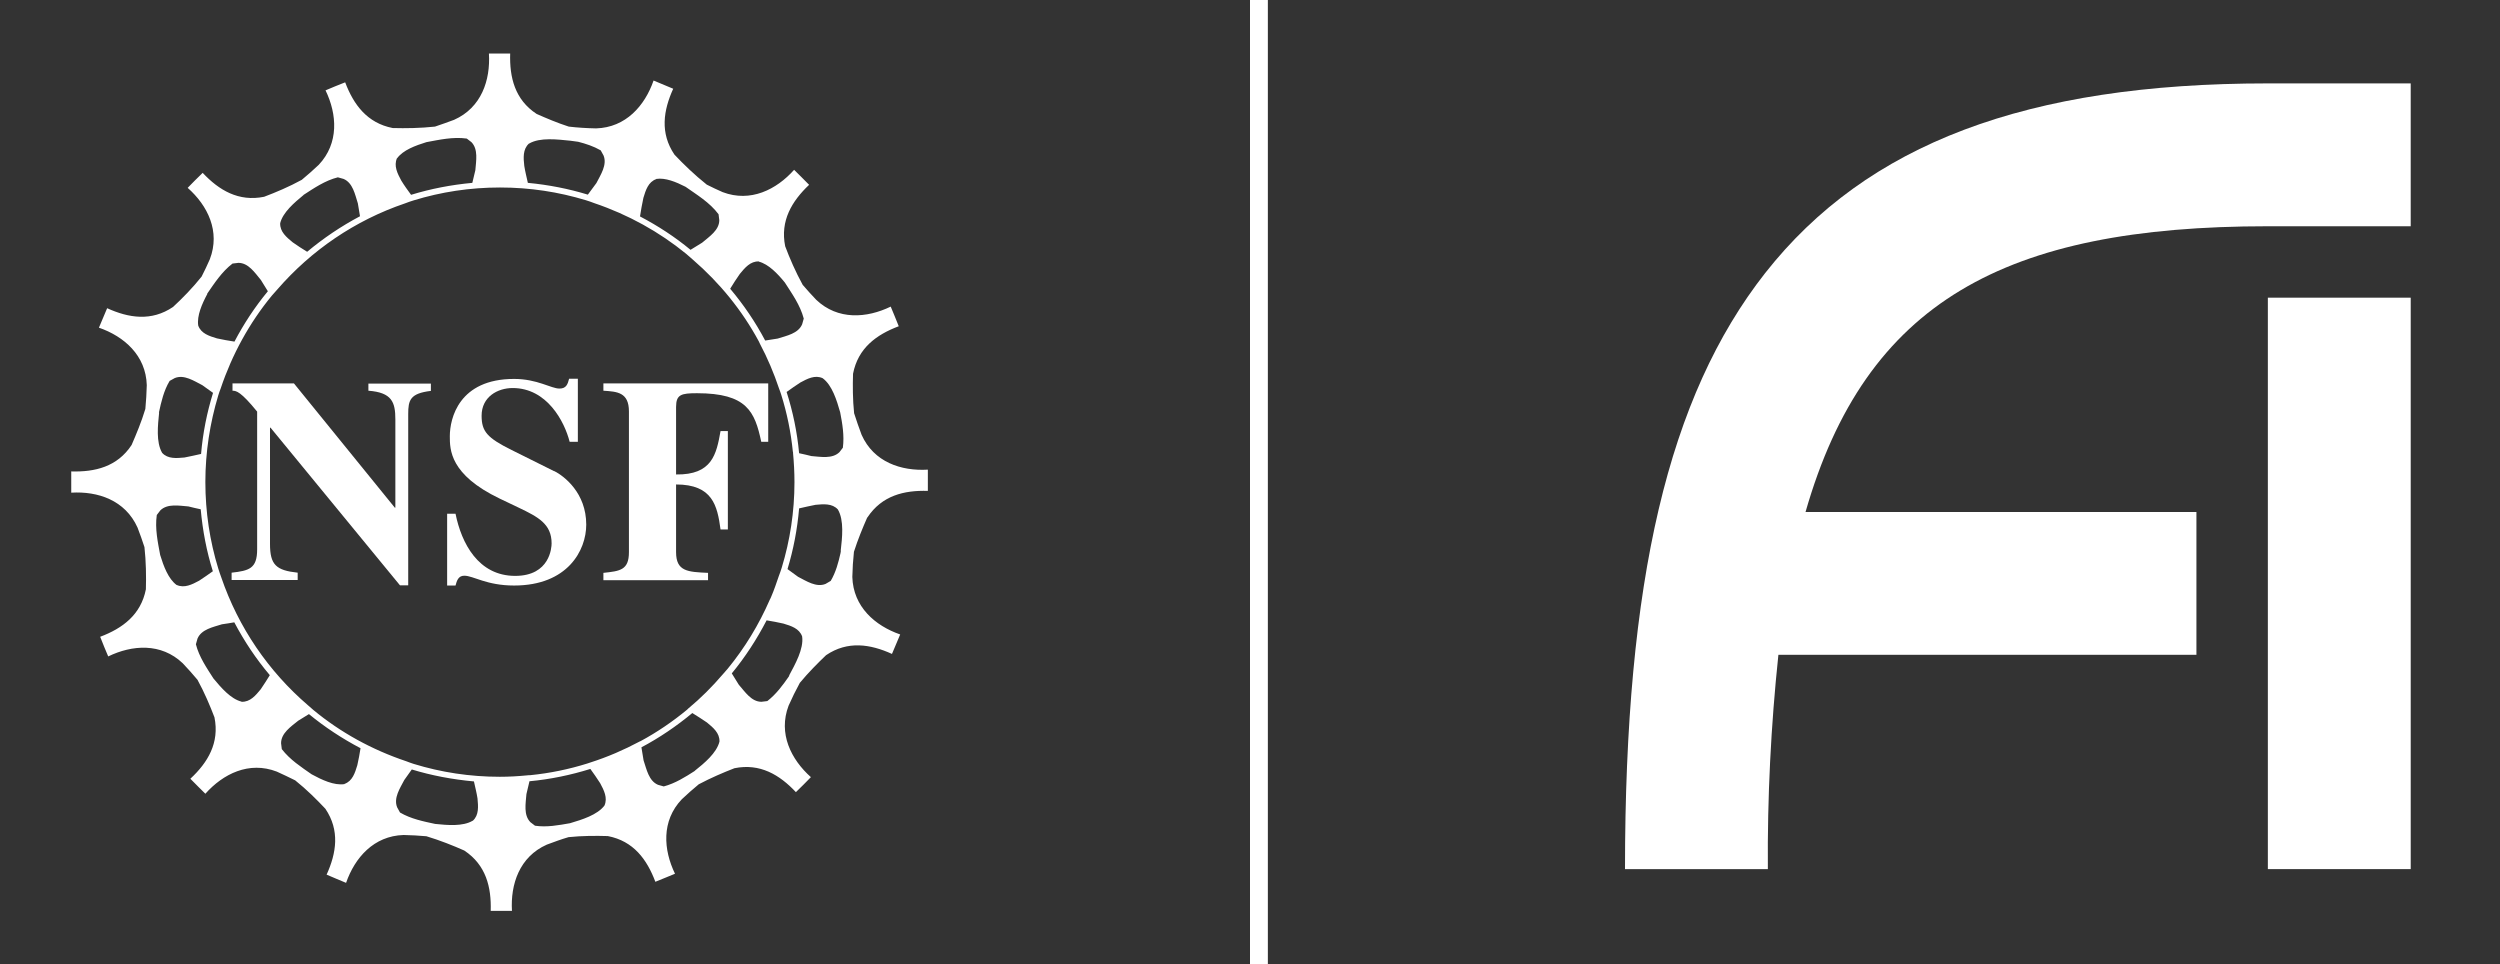 <?xml version="1.0" encoding="UTF-8"?>
<svg id="Layer_1" xmlns="http://www.w3.org/2000/svg" version="1.1" viewBox="0 0 140 54">
  <rect x="0" y="0" width="140" height="54" fill="#333333" stroke="none"/>
  <!-- Generator: Adobe Illustrator 29.4.0, SVG Export Plug-In . SVG Version: 2.1.0 Build 152)  -->
  <defs>
    <style>
      .st0 {
        fill: #fff;
      }
    </style>
  </defs>
  <rect class="st0" x="127" y="16.67" width="8" height="32"/>
  <path class="st0" d="M135,4.67h-8c-13.51,0-22.45,3.38-28.15,10.62-5.43,6.92-7.85,17.21-7.85,33.38h8c-.03-4.01.17-8.01.59-12h23.41v-8h-21.89c3.37-11.75,11.14-16,25.89-16h8v-8Z"/>
  <g>
    <path class="st0" d="M20.63,21.88c1.32.1,1.51.64,1.51,1.61v4.94h-.03l-5.65-6.96h-3.44v.41c.21,0,.47.05,1.38,1.17v7.72c0,1.08-.46,1.19-1.43,1.3v.41h3.7v-.41c-1.21-.13-1.55-.44-1.55-1.61v-6.51h.03l7.25,8.83h.46v-9.59c0-.78.1-1.16,1.27-1.3v-.41h-3.5v.41Z"/>
    <polygon class="st0" points="31.9 24.74 31.9 24.74 31.9 24.74 31.9 24.74 31.9 24.74"/>
    <path class="st0" d="M31.04,26.39l-2.39-1.19c-1.37-.68-1.68-1.04-1.68-1.92,0-1.06.9-1.55,1.74-1.55,1.92,0,2.9,1.87,3.19,3.01h.46v-3.53h-.49c-.08.31-.16.55-.54.55-.47,0-1.24-.54-2.54-.54-3.09,0-3.6,2.21-3.6,3.21,0,.75,0,2.15,2.79,3.49l1.09.52c1.06.51,1.82.9,1.82,1.99,0,.21-.08,1.82-2.04,1.82-2.07,0-3.01-1.84-3.34-3.48h-.47v4.02h.47c.07-.26.15-.55.49-.55.51,0,1.24.55,2.79.55,3,0,4.04-1.97,4.04-3.41,0-1.78-1.24-2.72-1.79-3Z"/>
    <path class="st0" d="M33.79,21.47v.41c.76.05,1.43.08,1.43,1.16v7.88c0,1.01-.5,1.06-1.43,1.16v.41h5.86v-.41c-1.14-.05-1.79-.08-1.79-1.16v-3.79c2.05,0,2.31,1.19,2.49,2.52h.41v-5.51h-.41c-.23,1.3-.47,2.46-2.49,2.43v-3.78c0-.7.29-.77,1.17-.77,2.8,0,3.24,1.03,3.6,2.72h.39v-3.27h-9.23Z"/>
    <path class="st0" d="M48.58,28.97c.81-1.22,2.05-1.52,3.38-1.48,0-.39,0-.86,0-1.19-1.49.09-3.03-.42-3.71-1.95-.15-.4-.29-.8-.42-1.21-.08-.77-.08-1.54-.06-2.21.28-1.44,1.31-2.19,2.56-2.66-.14-.37-.33-.8-.45-1.1-1.34.65-2.96.77-4.17-.38-.26-.27-.51-.55-.76-.84-.4-.73-.73-1.49-.98-2.16-.29-1.43.38-2.53,1.34-3.44-.27-.28-.61-.61-.84-.84-.99,1.11-2.44,1.84-4,1.25-.3-.13-.59-.27-.89-.42-.68-.54-1.3-1.14-1.81-1.68-.82-1.21-.62-2.48-.07-3.69-.36-.15-.79-.33-1.1-.46-.49,1.41-1.55,2.63-3.22,2.68-.51-.01-1.02-.04-1.53-.1-.65-.21-1.26-.47-1.8-.71-1.22-.8-1.52-2.05-1.48-3.38-.39,0-.86,0-1.19,0,.09,1.49-.42,3.03-1.95,3.71-.35.13-.71.26-1.07.38-.83.09-1.65.1-2.37.08-1.43-.28-2.19-1.31-2.66-2.56-.36.14-.8.32-1.1.45.65,1.34.76,2.96-.38,4.17-.31.29-.62.57-.95.84-.71.39-1.45.7-2.11.95-1.43.29-2.53-.37-3.44-1.34-.28.27-.61.6-.84.84,1.12.99,1.84,2.44,1.24,4-.14.33-.3.65-.46.97-.51.64-1.08,1.22-1.6,1.7-1.21.82-2.48.62-3.69.07-.15.36-.33.79-.46,1.09,1.41.49,2.63,1.55,2.68,3.22-.01.44-.04.89-.08,1.33-.22.73-.51,1.42-.77,2.02-.8,1.22-2.05,1.52-3.38,1.48,0,.39,0,.86,0,1.19,1.49-.09,3.02.42,3.71,1.95.14.36.27.73.39,1.1.09.82.1,1.64.08,2.36-.28,1.43-1.31,2.19-2.56,2.66.14.36.32.8.45,1.1,1.34-.65,2.96-.77,4.17.38.29.3.56.61.83.93.39.71.7,1.45.95,2.1.29,1.43-.37,2.53-1.35,3.44.27.28.61.61.84.84.99-1.11,2.44-1.84,4-1.24.35.16.69.32,1.03.49.64.51,1.21,1.08,1.69,1.59.82,1.21.62,2.48.07,3.69.36.16.79.33,1.09.46.49-1.41,1.55-2.63,3.22-2.68.43.01.85.03,1.28.07.76.23,1.49.52,2.12.8,1.22.81,1.52,2.05,1.48,3.38.39,0,.86,0,1.19,0-.09-1.49.42-3.03,1.95-3.71.4-.15.81-.3,1.22-.42.77-.08,1.53-.08,2.2-.06,1.44.28,2.19,1.31,2.66,2.56.36-.14.8-.33,1.1-.45-.65-1.34-.77-2.96.38-4.17.31-.29.62-.57.95-.84.68-.36,1.38-.66,2-.9,1.43-.29,2.53.37,3.44,1.34.28-.27.61-.6.84-.84-1.11-.99-1.84-2.44-1.25-4,.19-.43.4-.86.63-1.28.48-.58,1-1.1,1.47-1.55,1.21-.82,2.48-.62,3.69-.07.15-.36.33-.79.46-1.09-1.41-.49-2.63-1.55-2.68-3.22.01-.47.04-.94.09-1.41.22-.69.49-1.34.74-1.91ZM42.49,14.65c.55.14,1.06.68,1.46,1.17.39.61.86,1.26,1.06,2.02l-.09.32c-.22.52-.87.64-1.37.8-.24.04-.47.07-.7.11-.55-1.04-1.21-2.01-1.96-2.9.17-.28.35-.56.54-.83.28-.34.59-.72,1.07-.7ZM44.41,25.31s0,.03,0,.05c.05.54.08,1.09.08,1.64,0,1.66-.25,3.27-.71,4.78-.05.17-.11.33-.17.49-.13.38-.26.77-.42,1.14-.02.06-.05.11-.08.17-.61,1.4-1.4,2.7-2.36,3.87-.09.11-.19.21-.28.32-.59.69-1.23,1.33-1.93,1.91-.02.02-.04.04-.06.06h0c-.81.67-1.69,1.27-2.62,1.77,0,0-.02,0-.03.01-.88.47-1.8.87-2.77,1.18-.06.02-.12.04-.18.06-1.02.32-2.09.54-3.18.65-.05,0-.11,0-.17.01-.51.05-1.02.08-1.54.08-1.68,0-3.29-.25-4.82-.72-.14-.04-.28-.1-.42-.15-1.91-.64-3.68-1.61-5.2-2.87-.11-.09-.2-.18-.31-.27-2.2-1.89-3.89-4.35-4.85-7.16-.06-.17-.12-.33-.17-.5-.47-1.53-.72-3.16-.72-4.84s.26-3.31.72-4.84c.04-.14.09-.27.14-.4.64-1.91,1.61-3.67,2.86-5.19.1-.12.21-.23.31-.35,1.9-2.19,4.35-3.87,7.15-4.82.16-.06.32-.12.49-.17,1.53-.47,3.15-.72,4.83-.72s3.28.25,4.8.71c.17.05.33.11.49.17,1.89.64,3.62,1.6,5.13,2.83.13.11.26.23.39.34,1.49,1.29,2.75,2.83,3.69,4.58,0,0,0,0,0,0,.02.04.04.08.05.11.43.81.79,1.66,1.08,2.53.04.11.09.23.12.34.32,1.02.54,2.09.65,3.19ZM36.75,10.02c.51-.08,1.11.17,1.64.44.62.44,1.35.87,1.85,1.54l.04.33c0,.56-.56.92-.96,1.26-.22.13-.43.26-.65.4-.87-.72-1.82-1.34-2.83-1.87.06-.35.11-.69.19-1.04.13-.43.27-.89.72-1.05ZM29.63,8.04c.61-.36,1.6-.23,2.31-.16.15.02.3.04.44.06.43.11.86.25,1.26.48l.16.29c.21.52-.16,1.07-.4,1.54-.16.22-.32.44-.48.65-1.08-.33-2.2-.55-3.36-.66-.07-.32-.15-.63-.2-.95-.05-.44-.09-.93.26-1.25ZM22.24,8.86c.34-.46,1.03-.71,1.64-.9.71-.13,1.49-.31,2.26-.2l.26.2c.39.4.26,1.05.22,1.57-.06.24-.11.47-.17.71-1.18.11-2.33.33-3.43.67-.19-.26-.38-.52-.55-.8-.21-.39-.43-.82-.24-1.25ZM16.99,10.92c.59-.38,1.21-.81,1.93-.99l.32.09c.52.22.64.87.8,1.37.04.24.08.48.12.72-1.06.56-2.05,1.23-2.96,1.99-.27-.17-.55-.34-.81-.53-.34-.28-.72-.59-.7-1.07.15-.61.79-1.15,1.31-1.58ZM11.6,16.45c.4-.58.82-1.23,1.42-1.69l.33-.04c.56,0,.92.55,1.26.96.13.21.26.42.39.63-.72.87-1.34,1.81-1.87,2.82-.33-.05-.66-.11-.98-.18-.43-.13-.89-.27-1.05-.72-.08-.55.21-1.21.51-1.77ZM8.9,23.1c.13-.6.27-1.22.6-1.77l.29-.16c.52-.21,1.07.16,1.54.4.2.15.4.29.6.43-.34,1.1-.57,2.24-.67,3.42-.31.07-.62.14-.93.2-.44.04-.93.09-1.25-.26-.35-.6-.24-1.55-.17-2.25ZM9.89,32.76c-.47-.35-.73-1.06-.92-1.68-.13-.71-.3-1.47-.19-2.24l.2-.26c.4-.39,1.05-.26,1.57-.22.23.06.46.11.69.16.11,1.2.33,2.36.68,3.47-.25.18-.51.36-.77.53-.39.21-.82.43-1.25.24ZM13.52,39.29c-.6-.15-1.14-.78-1.57-1.3-.37-.58-.8-1.2-.98-1.91l.09-.32c.22-.52.87-.64,1.37-.8.23-.03.46-.07.69-.11.56,1.06,1.22,2.05,1.99,2.96-.17.27-.33.53-.51.79-.28.34-.59.72-1.07.7ZM19.29,43.91c-.58.09-1.27-.24-1.84-.55-.57-.4-1.21-.81-1.67-1.41l-.04-.33c0-.56.55-.93.96-1.26.2-.12.4-.25.6-.37.89.73,1.86,1.37,2.89,1.91-.05.32-.11.64-.18.95-.13.43-.27.89-.72,1.05ZM26.47,45.96c-.55.33-1.42.25-2.1.18-.65-.14-1.36-.28-1.97-.64l-.16-.29c-.21-.52.16-1.07.4-1.53.14-.19.28-.39.42-.59,1.11.34,2.28.56,3.48.67.07.32.15.63.2.95.04.44.09.93-.26,1.25ZM33.85,45.11c-.4.53-1.26.79-1.93.99-.63.11-1.3.24-1.96.14l-.26-.2c-.39-.4-.26-1.05-.22-1.57.06-.24.11-.48.17-.72,1.18-.11,2.32-.35,3.41-.69.19.26.37.52.55.8.21.39.43.82.24,1.25ZM38.91,43.17c-.53.34-1.1.7-1.74.87l-.32-.09c-.52-.22-.64-.87-.81-1.37-.04-.25-.08-.49-.12-.73,1.02-.54,1.97-1.19,2.85-1.92.28.17.55.35.82.53.34.28.72.59.7,1.07-.16.64-.85,1.21-1.39,1.64ZM44.2,37.84s-.02.04-.03.05c-.34.49-.71.99-1.2,1.37l-.33.04c-.56,0-.92-.56-1.27-.96-.13-.21-.26-.42-.39-.63.75-.91,1.4-1.91,1.95-2.97.32.05.63.11.94.18.43.13.89.27,1.05.72.1.7-.4,1.57-.73,2.19ZM47.09,30.84s-.01.09-.02.13c-.12.53-.26,1.07-.55,1.56l-.29.17c-.52.21-1.07-.16-1.54-.4-.2-.14-.39-.29-.59-.43.33-1.09.55-2.23.65-3.4.31-.07.61-.14.92-.2.44-.04.93-.09,1.25.26.36.61.24,1.6.16,2.31ZM47.21,25.06l-.2.26c-.4.39-1.05.26-1.57.22-.23-.06-.46-.11-.69-.16-.11-1.19-.35-2.33-.7-3.43.25-.18.51-.36.77-.53.39-.21.82-.44,1.25-.24.53.39.79,1.24.98,1.91.12.63.24,1.3.15,1.98Z"/>
  </g>
  <rect class="st0" x="70" width="1" height="54"/>
</svg>